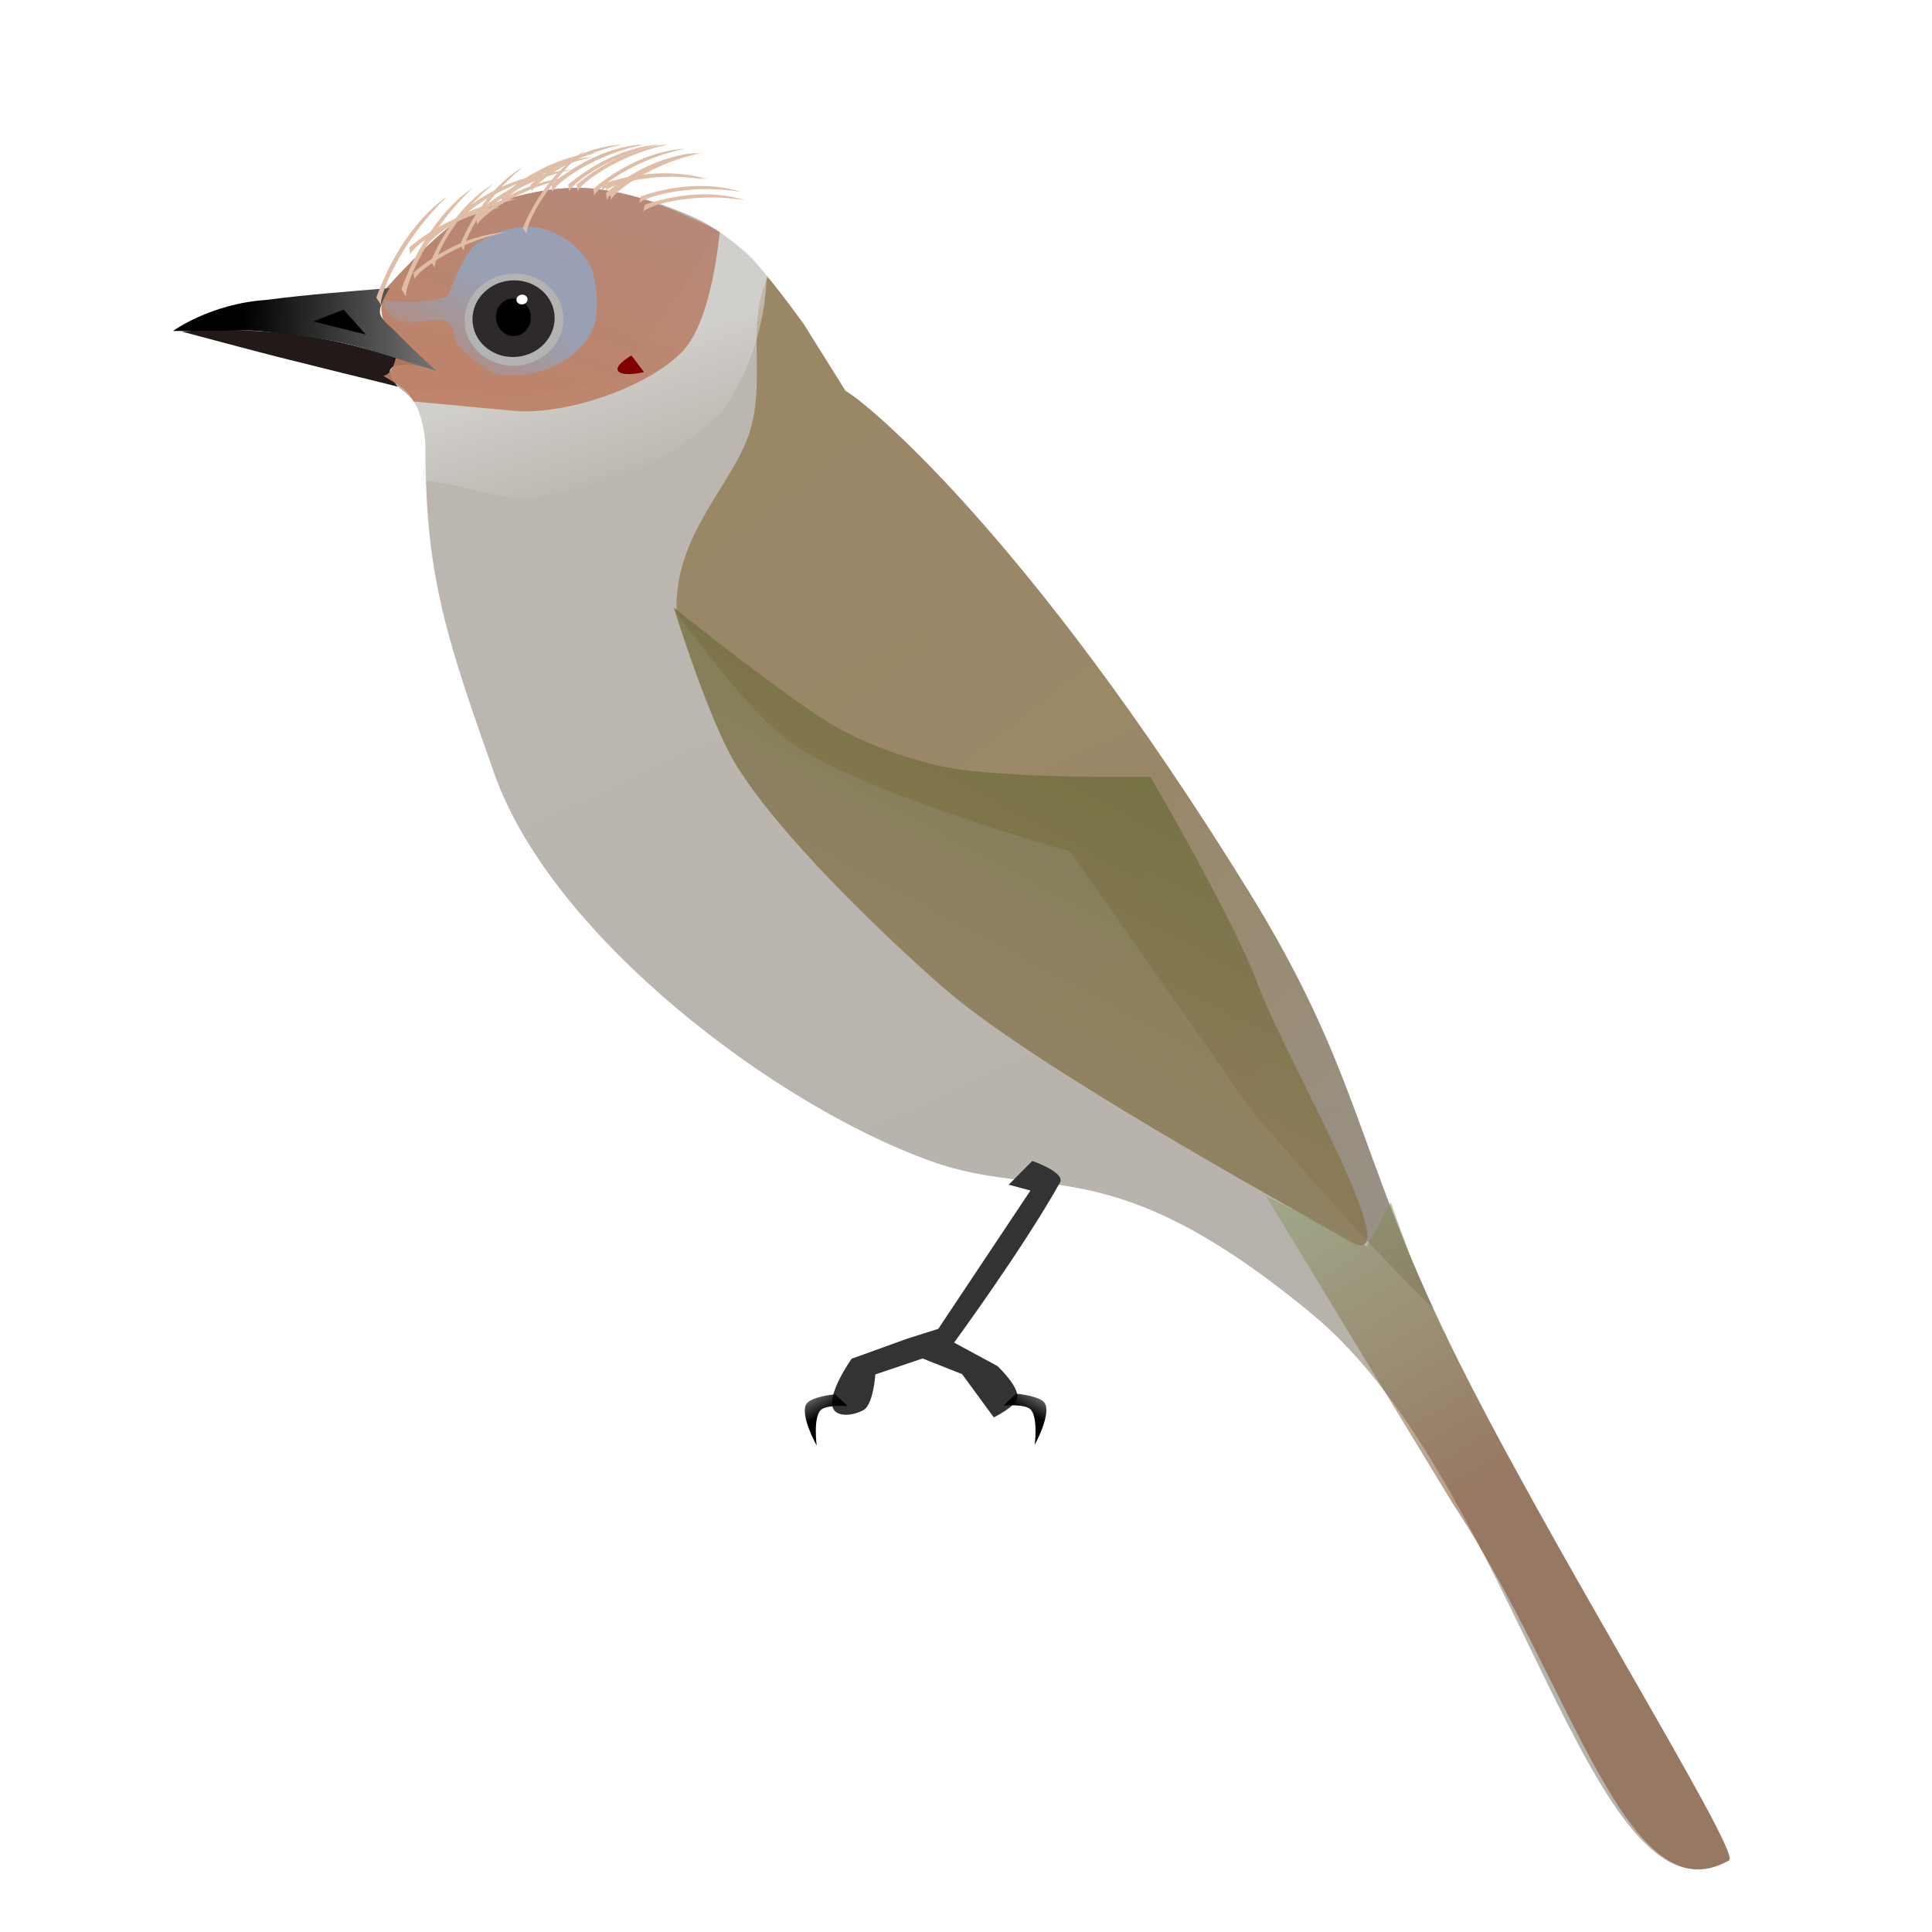 <?xml version="1.0" encoding="UTF-8" standalone="no"?>
<!-- Created with Inkscape (http://www.inkscape.org/) -->
<svg
   xmlns:dc="http://purl.org/dc/elements/1.1/"
   xmlns:cc="http://creativecommons.org/ns#"
   xmlns:rdf="http://www.w3.org/1999/02/22-rdf-syntax-ns#"
   xmlns:svg="http://www.w3.org/2000/svg"
   xmlns="http://www.w3.org/2000/svg"
   xmlns:xlink="http://www.w3.org/1999/xlink"
   xmlns:sodipodi="http://sodipodi.sourceforge.net/DTD/sodipodi-0.dtd"
   xmlns:inkscape="http://www.inkscape.org/namespaces/inkscape"
   version="1.0"
   width="700"
   height="700"
   id="svg2"
   sodipodi:version="0.32"
   inkscape:version="0.45.1+0.46pre1+devel"
   sodipodi:docname="PycnonotusHualon.svg"
   inkscape:output_extension="org.inkscape.output.svg.inkscape">
  <sodipodi:namedview
     inkscape:window-height="744"
     inkscape:window-width="1280"
     inkscape:pageshadow="2"
     inkscape:pageopacity="0.0"
     guidetolerance="10.0"
     gridtolerance="10.0"
     objecttolerance="10.0"
     borderopacity="1.0"
     bordercolor="#666666"
     pagecolor="#ffffff"
     id="base"
     showgrid="false"
     inkscape:zoom="0.66"
     inkscape:cx="127.27273"
     inkscape:cy="350"
     inkscape:window-x="-4"
     inkscape:window-y="-4"
     inkscape:current-layer="svg2" />
  <defs
     id="defs4">
    <linearGradient
       id="linearGradient3302">
      <stop
         offset="0"
         style="stop-color:#7a421e;stop-opacity:1"
         id="stop3304" />
      <stop
         offset="1"
         style="stop-color:#8ba873;stop-opacity:1"
         id="stop3306" />
    </linearGradient>
    <linearGradient
       id="linearGradient3294">
      <stop
         offset="0"
         style="stop-color:#7b7366;stop-opacity:1"
         id="stop3296" />
      <stop
         offset="0.5"
         style="stop-color:#7b5c26;stop-opacity:1"
         id="stop3298" />
      <stop
         offset="1"
         style="stop-color:#7b5a21;stop-opacity:1"
         id="stop3300" />
    </linearGradient>
    <inkscape:perspective
       sodipodi:type="inkscape:persp3d"
       inkscape:vp_x="-50 : 600 : 1"
       inkscape:vp_y="0 : 1000 : 0"
       inkscape:vp_z="700 : 600 : 1"
       inkscape:persp3d-origin="300 : 400 : 1"
       id="perspective146" />
    <inkscape:perspective
       id="perspective124" />
    <inkscape:perspective
       id="perspective93" />
    <inkscape:perspective
       id="perspective92" />
    <linearGradient
       id="linearGradient3436">
      <stop
         id="stop3438"
         style="stop-color:#000000;stop-opacity:1"
         offset="0" />
      <stop
         id="stop3440"
         style="stop-color:#000000;stop-opacity:0"
         offset="1" />
    </linearGradient>
    <linearGradient
       id="linearGradient3424">
      <stop
         id="stop3426"
         style="stop-color:#333333;stop-opacity:1"
         offset="0" />
      <stop
         id="stop3428"
         style="stop-color:#46781c;stop-opacity:1"
         offset="1" />
    </linearGradient>
    <linearGradient
       id="linearGradient2639">
      <stop
         id="stop2641"
         style="stop-color:#86744c;stop-opacity:1"
         offset="0" />
      <stop
         id="stop2643"
         style="stop-color:#59682f;stop-opacity:1"
         offset="1" />
    </linearGradient>
    <linearGradient
       id="linearGradient2633">
      <stop
         id="stop2635"
         style="stop-color:#7b7366;stop-opacity:1"
         offset="0" />
      <stop
         id="stop3528"
         style="stop-color:#557b26;stop-opacity:0.85"
         offset="0.5" />
      <stop
         id="stop2637"
         style="stop-color:#7c7466;stop-opacity:0.313"
         offset="1" />
    </linearGradient>
    <linearGradient
       id="linearGradient2618">
      <stop
         id="stop2620"
         style="stop-color:#7b7366;stop-opacity:1"
         offset="0" />
      <stop
         id="stop2622"
         style="stop-color:#736b5d;stop-opacity:1"
         offset="1" />
    </linearGradient>
    <linearGradient
       id="linearGradient2610">
      <stop
         id="stop2612"
         style="stop-color:#e6e6e6;stop-opacity:1"
         offset="0" />
      <stop
         id="stop2614"
         style="stop-color:#e6e6e6;stop-opacity:0"
         offset="1" />
    </linearGradient>
    <linearGradient
       id="linearGradient2593">
      <stop
         id="stop2595"
         style="stop-color:#bc7f63;stop-opacity:1"
         offset="0" />
      <stop
         id="stop2597"
         style="stop-color:#ae867d;stop-opacity:1"
         offset="1" />
    </linearGradient>
    <linearGradient
       id="linearGradient2435">
      <stop
         id="stop2437"
         style="stop-color:#99a0b3;stop-opacity:1"
         offset="0" />
      <stop
         id="stop2439"
         style="stop-color:#99a0b3;stop-opacity:0"
         offset="1" />
    </linearGradient>
    <linearGradient
       id="linearGradient2403">
      <stop
         id="stop2405"
         style="stop-color:#000000;stop-opacity:1"
         offset="0" />
      <stop
         id="stop2407"
         style="stop-color:#808080;stop-opacity:1"
         offset="1" />
    </linearGradient>
    <inkscape:perspective
       id="perspective10" />
    <inkscape:perspective
       id="perspective2395" />
    <inkscape:perspective
       id="perspective2512" />
    <inkscape:perspective
       id="perspective2525" />
    <linearGradient
       x1="542.957"
       y1="225.047"
       x2="466.69"
       y2="235.401"
       id="linearGradient2578"
       xlink:href="#linearGradient2403"
       gradientUnits="userSpaceOnUse"
       gradientTransform="matrix(-0.965,0.261,0.261,0.965,793.489,-106.465)" />
    <linearGradient
       x1="448.508"
       y1="261.413"
       x2="472.751"
       y2="127.062"
       id="linearGradient2599"
       xlink:href="#linearGradient2593"
       gradientUnits="userSpaceOnUse" />
    <linearGradient
       x1="443.434"
       y1="229.67"
       x2="473.663"
       y2="266.964"
       id="linearGradient2601"
       xlink:href="#linearGradient2435"
       gradientUnits="userSpaceOnUse"
       gradientTransform="matrix(-0.965,0.261,0.261,0.965,793.489,-106.465)" />
    <linearGradient
       x1="453.609"
       y1="293.076"
       x2="453.609"
       y2="140.219"
       id="linearGradient2616"
       xlink:href="#linearGradient2610"
       gradientUnits="userSpaceOnUse" />
    <linearGradient
       x1="480"
       y1="366.648"
       x2="662.08"
       y2="633.791"
       id="linearGradient2624"
       xlink:href="#linearGradient2618"
       gradientUnits="userSpaceOnUse" />
    <linearGradient
       x1="580"
       y1="348.077"
       x2="514.286"
       y2="208.25"
       id="linearGradient2631"
       xlink:href="#linearGradient2633"
       gradientUnits="userSpaceOnUse" />
    <linearGradient
       x1="668.571"
       y1="459.505"
       x2="720"
       y2="310.934"
       id="linearGradient2645"
       xlink:href="#linearGradient2639"
       gradientUnits="userSpaceOnUse" />
    <linearGradient
       x1="880"
       y1="640.934"
       x2="778.562"
       y2="409.505"
       id="linearGradient3430"
       xlink:href="#linearGradient3424"
       gradientUnits="userSpaceOnUse" />
    <linearGradient
       x1="640"
       y1="613.791"
       x2="649.286"
       y2="598.076"
       id="linearGradient3442"
       xlink:href="#linearGradient3436"
       gradientUnits="userSpaceOnUse"
       gradientTransform="matrix(1.048,0,0,1,-32.47,-0.714)" />
    <linearGradient
       x1="640"
       y1="613.791"
       x2="649.286"
       y2="598.076"
       id="linearGradient3446"
       xlink:href="#linearGradient3436"
       gradientUnits="userSpaceOnUse"
       gradientTransform="matrix(-1.048,0,0,1,1227.364,-0.714)" />
    <linearGradient
       x1="480"
       y1="366.648"
       x2="662.08"
       y2="633.791"
       id="linearGradient3470"
       xlink:href="#linearGradient2618"
       gradientUnits="userSpaceOnUse" />
    <linearGradient
       x1="580"
       y1="348.077"
       x2="514.286"
       y2="208.25"
       id="linearGradient3472"
       xlink:href="#linearGradient2633"
       gradientUnits="userSpaceOnUse" />
    <linearGradient
       x1="453.609"
       y1="293.076"
       x2="453.609"
       y2="140.219"
       id="linearGradient3474"
       xlink:href="#linearGradient2610"
       gradientUnits="userSpaceOnUse" />
    <linearGradient
       x1="448.508"
       y1="261.413"
       x2="472.751"
       y2="127.062"
       id="linearGradient3476"
       xlink:href="#linearGradient2593"
       gradientUnits="userSpaceOnUse" />
    <linearGradient
       x1="542.957"
       y1="225.047"
       x2="466.69"
       y2="235.401"
       id="linearGradient3478"
       xlink:href="#linearGradient2403"
       gradientUnits="userSpaceOnUse"
       gradientTransform="matrix(-0.965,0.261,0.261,0.965,793.489,-106.465)" />
    <linearGradient
       x1="443.434"
       y1="229.67"
       x2="473.663"
       y2="266.964"
       id="linearGradient3480"
       xlink:href="#linearGradient2435"
       gradientUnits="userSpaceOnUse"
       gradientTransform="matrix(-0.965,0.261,0.261,0.965,793.489,-106.465)" />
    <linearGradient
       x1="668.571"
       y1="459.505"
       x2="720"
       y2="310.934"
       id="linearGradient3482"
       xlink:href="#linearGradient2639"
       gradientUnits="userSpaceOnUse" />
    <linearGradient
       x1="880"
       y1="640.934"
       x2="778.562"
       y2="409.505"
       id="linearGradient3484"
       xlink:href="#linearGradient3424"
       gradientUnits="userSpaceOnUse" />
    <linearGradient
       x1="640"
       y1="613.791"
       x2="649.286"
       y2="598.076"
       id="linearGradient3486"
       xlink:href="#linearGradient3436"
       gradientUnits="userSpaceOnUse"
       gradientTransform="matrix(1.048,0,0,1,-32.47,-0.714)" />
    <linearGradient
       x1="640"
       y1="613.791"
       x2="649.286"
       y2="598.076"
       id="linearGradient3488"
       xlink:href="#linearGradient3436"
       gradientUnits="userSpaceOnUse"
       gradientTransform="matrix(-1.048,0,0,1,1227.364,-0.714)" />
    <linearGradient
       x1="640"
       y1="613.791"
       x2="649.286"
       y2="598.076"
       id="linearGradient3491"
       xlink:href="#linearGradient3436"
       gradientUnits="userSpaceOnUse"
       gradientTransform="matrix(-1.048,0,0,1,1005.13,140.707)" />
    <linearGradient
       x1="640"
       y1="613.791"
       x2="649.286"
       y2="598.076"
       id="linearGradient3494"
       xlink:href="#linearGradient3436"
       gradientUnits="userSpaceOnUse"
       gradientTransform="matrix(1.048,0,0,1,-254.704,140.707)" />
    <linearGradient
       x1="912.325"
       y1="701.543"
       x2="804.826"
       y2="484.256"
       id="linearGradient3498"
       xlink:href="#linearGradient3424"
       gradientUnits="userSpaceOnUse"
       gradientTransform="translate(-222.234,141.421)" />
    <linearGradient
       x1="668.571"
       y1="459.505"
       x2="720"
       y2="310.934"
       id="linearGradient3502"
       xlink:href="#linearGradient2639"
       gradientUnits="userSpaceOnUse"
       gradientTransform="translate(-222.234,141.421)" />
    <linearGradient
       x1="542.957"
       y1="225.047"
       x2="466.69"
       y2="235.401"
       id="linearGradient3513"
       xlink:href="#linearGradient2403"
       gradientUnits="userSpaceOnUse"
       gradientTransform="matrix(-0.965,0.261,0.261,0.965,571.255,34.956)" />
    <linearGradient
       x1="448.508"
       y1="261.413"
       x2="472.751"
       y2="127.062"
       id="linearGradient3516"
       xlink:href="#linearGradient2593"
       gradientUnits="userSpaceOnUse"
       gradientTransform="translate(-222.234,141.421)" />
    <linearGradient
       x1="453.609"
       y1="293.076"
       x2="453.609"
       y2="140.219"
       id="linearGradient3519"
       xlink:href="#linearGradient2610"
       gradientUnits="userSpaceOnUse"
       gradientTransform="translate(-222.234,141.421)" />
    <linearGradient
       x1="614.345"
       y1="386.462"
       x2="536.509"
       y2="238.555"
       id="linearGradient3522"
       xlink:href="#linearGradient2633"
       gradientUnits="userSpaceOnUse"
       gradientTransform="translate(-222.234,141.421)" />
    <linearGradient
       x1="480"
       y1="366.648"
       x2="662.08"
       y2="633.791"
       id="linearGradient3526"
       xlink:href="#linearGradient2618"
       gradientUnits="userSpaceOnUse"
       gradientTransform="translate(-222.234,141.421)" />
    <linearGradient
       x1="443.434"
       y1="229.67"
       x2="473.663"
       y2="266.964"
       id="linearGradient3620"
       xlink:href="#linearGradient2435"
       gradientUnits="userSpaceOnUse"
       gradientTransform="matrix(-0.965,0.261,0.261,0.965,793.489,-106.465)" />
    <linearGradient
       x1="443.434"
       y1="229.67"
       x2="473.663"
       y2="266.964"
       id="linearGradient3629"
       xlink:href="#linearGradient2435"
       gradientUnits="userSpaceOnUse"
       gradientTransform="matrix(-0.965,0.261,0.261,0.965,571.255,34.956)" />
    <linearGradient
       x1="480"
       y1="366.648"
       x2="662.08"
       y2="633.791"
       id="linearGradient2492"
       xlink:href="#linearGradient2618"
       gradientUnits="userSpaceOnUse"
       gradientTransform="translate(-222.234,141.421)" />
    <linearGradient
       x1="614.345"
       y1="386.462"
       x2="536.509"
       y2="238.555"
       id="linearGradient2494"
       xlink:href="#linearGradient2633"
       gradientUnits="userSpaceOnUse"
       gradientTransform="translate(-222.234,141.421)" />
    <linearGradient
       x1="453.609"
       y1="293.076"
       x2="453.609"
       y2="140.219"
       id="linearGradient2496"
       xlink:href="#linearGradient2610"
       gradientUnits="userSpaceOnUse"
       gradientTransform="translate(-222.234,141.421)" />
    <linearGradient
       x1="448.508"
       y1="261.413"
       x2="472.751"
       y2="127.062"
       id="linearGradient2498"
       xlink:href="#linearGradient2593"
       gradientUnits="userSpaceOnUse"
       gradientTransform="translate(-222.234,141.421)" />
    <linearGradient
       x1="542.957"
       y1="225.047"
       x2="466.69"
       y2="235.401"
       id="linearGradient2500"
       xlink:href="#linearGradient2403"
       gradientUnits="userSpaceOnUse"
       gradientTransform="matrix(-0.965,0.261,0.261,0.965,571.255,34.956)" />
    <linearGradient
       x1="443.434"
       y1="229.67"
       x2="473.663"
       y2="266.964"
       id="linearGradient2502"
       xlink:href="#linearGradient2435"
       gradientUnits="userSpaceOnUse"
       gradientTransform="matrix(-0.965,0.261,0.261,0.965,571.255,34.956)" />
    <linearGradient
       x1="668.571"
       y1="459.505"
       x2="720"
       y2="310.934"
       id="linearGradient2504"
       xlink:href="#linearGradient2639"
       gradientUnits="userSpaceOnUse"
       gradientTransform="translate(-222.234,141.421)" />
    <linearGradient
       x1="912.325"
       y1="701.543"
       x2="804.826"
       y2="484.256"
       id="linearGradient2506"
       xlink:href="#linearGradient3424"
       gradientUnits="userSpaceOnUse"
       gradientTransform="translate(-222.234,141.421)" />
    <linearGradient
       x1="640"
       y1="613.791"
       x2="649.286"
       y2="598.076"
       id="linearGradient2508"
       xlink:href="#linearGradient3436"
       gradientUnits="userSpaceOnUse"
       gradientTransform="matrix(1.048,0,0,1,-254.704,140.707)" />
    <linearGradient
       x1="640"
       y1="613.791"
       x2="649.286"
       y2="598.076"
       id="linearGradient2510"
       xlink:href="#linearGradient3436"
       gradientUnits="userSpaceOnUse"
       gradientTransform="matrix(-1.048,0,0,1,1005.13,140.707)" />
    <linearGradient
       x1="480"
       y1="366.648"
       x2="662.08"
       y2="633.791"
       id="linearGradient2532"
       xlink:href="#linearGradient2618"
       gradientUnits="userSpaceOnUse"
       gradientTransform="translate(-222.234,141.421)" />
    <linearGradient
       x1="614.345"
       y1="386.462"
       x2="536.509"
       y2="238.555"
       id="linearGradient2534"
       xlink:href="#linearGradient2633"
       gradientUnits="userSpaceOnUse"
       gradientTransform="translate(-222.234,141.421)" />
    <linearGradient
       x1="453.609"
       y1="293.076"
       x2="453.609"
       y2="140.219"
       id="linearGradient2536"
       xlink:href="#linearGradient2610"
       gradientUnits="userSpaceOnUse"
       gradientTransform="translate(-222.234,141.421)" />
    <linearGradient
       x1="448.508"
       y1="261.413"
       x2="472.751"
       y2="127.062"
       id="linearGradient2538"
       xlink:href="#linearGradient2593"
       gradientUnits="userSpaceOnUse"
       gradientTransform="translate(-222.234,141.421)" />
    <linearGradient
       x1="542.957"
       y1="225.047"
       x2="466.69"
       y2="235.401"
       id="linearGradient2540"
       xlink:href="#linearGradient2403"
       gradientUnits="userSpaceOnUse"
       gradientTransform="matrix(-0.965,0.261,0.261,0.965,571.255,34.956)" />
    <linearGradient
       x1="443.434"
       y1="229.67"
       x2="473.663"
       y2="266.964"
       id="linearGradient2542"
       xlink:href="#linearGradient2435"
       gradientUnits="userSpaceOnUse"
       gradientTransform="matrix(-0.965,0.261,0.261,0.965,571.255,34.956)" />
    <linearGradient
       x1="668.571"
       y1="459.505"
       x2="720"
       y2="310.934"
       id="linearGradient2544"
       xlink:href="#linearGradient2639"
       gradientUnits="userSpaceOnUse"
       gradientTransform="translate(-222.234,141.421)" />
    <linearGradient
       x1="912.325"
       y1="701.543"
       x2="804.826"
       y2="484.256"
       id="linearGradient2546"
       xlink:href="#linearGradient3424"
       gradientUnits="userSpaceOnUse"
       gradientTransform="translate(-222.234,141.421)" />
    <linearGradient
       x1="640"
       y1="613.791"
       x2="649.286"
       y2="598.076"
       id="linearGradient2548"
       xlink:href="#linearGradient3436"
       gradientUnits="userSpaceOnUse"
       gradientTransform="matrix(1.048,0,0,1,-254.704,140.707)" />
    <linearGradient
       x1="640"
       y1="613.791"
       x2="649.286"
       y2="598.076"
       id="linearGradient2550"
       xlink:href="#linearGradient3436"
       gradientUnits="userSpaceOnUse"
       gradientTransform="matrix(-1.048,0,0,1,1005.13,140.707)" />
    <linearGradient
       x1="640"
       y1="613.791"
       x2="649.286"
       y2="598.076"
       id="linearGradient2553"
       xlink:href="#linearGradient3436"
       gradientUnits="userSpaceOnUse"
       gradientTransform="matrix(-1.048,0,0,1,951.864,-94.122)" />
    <linearGradient
       x1="640"
       y1="613.791"
       x2="649.286"
       y2="598.076"
       id="linearGradient2556"
       xlink:href="#linearGradient3436"
       gradientUnits="userSpaceOnUse"
       gradientTransform="matrix(1.048,0,0,1,-307.97,-94.122)" />
    <linearGradient
       x1="912.325"
       y1="701.543"
       x2="804.826"
       y2="484.256"
       id="linearGradient2560"
       xlink:href="#linearGradient3424"
       gradientUnits="userSpaceOnUse"
       gradientTransform="translate(-275.5,-93.408)" />
    <linearGradient
       x1="668.571"
       y1="459.505"
       x2="720"
       y2="310.934"
       id="linearGradient2564"
       xlink:href="#linearGradient2639"
       gradientUnits="userSpaceOnUse"
       gradientTransform="translate(-275.5,-93.408)" />
    <linearGradient
       x1="443.434"
       y1="229.67"
       x2="473.663"
       y2="266.964"
       id="linearGradient2573"
       xlink:href="#linearGradient2435"
       gradientUnits="userSpaceOnUse"
       gradientTransform="matrix(-0.965,0.261,0.261,0.965,517.989,-199.873)" />
    <linearGradient
       x1="542.957"
       y1="225.047"
       x2="466.69"
       y2="235.401"
       id="linearGradient2576"
       xlink:href="#linearGradient2403"
       gradientUnits="userSpaceOnUse"
       gradientTransform="matrix(-0.965,0.261,0.261,0.965,517.989,-199.873)" />
    <linearGradient
       x1="448.508"
       y1="261.413"
       x2="472.751"
       y2="127.062"
       id="linearGradient2579"
       xlink:href="#linearGradient2593"
       gradientUnits="userSpaceOnUse"
       gradientTransform="translate(-275.5,-93.408)" />
    <linearGradient
       x1="453.678"
       y1="248.043"
       x2="475.036"
       y2="289.14"
       id="linearGradient2582"
       xlink:href="#linearGradient2610"
       gradientUnits="userSpaceOnUse"
       gradientTransform="translate(-275.5,-93.408)" />
    <linearGradient
       x1="614.345"
       y1="386.462"
       x2="536.509"
       y2="238.555"
       id="linearGradient2585"
       xlink:href="#linearGradient2633"
       gradientUnits="userSpaceOnUse"
       gradientTransform="translate(-275.5,-93.408)" />
    <linearGradient
       x1="480"
       y1="366.648"
       x2="662.08"
       y2="633.791"
       id="linearGradient2589"
       xlink:href="#linearGradient2618"
       gradientUnits="userSpaceOnUse"
       gradientTransform="translate(-275.5,-93.408)" />
    <linearGradient
       x1="640"
       y1="613.791"
       x2="649.286"
       y2="598.076"
       id="linearGradient2596"
       xlink:href="#linearGradient3436"
       gradientUnits="userSpaceOnUse"
       gradientTransform="matrix(1.048,0,0,1,-307.97,-94.122)" />
    <linearGradient
       x1="640"
       y1="613.791"
       x2="649.286"
       y2="598.076"
       id="linearGradient2598"
       xlink:href="#linearGradient3436"
       gradientUnits="userSpaceOnUse"
       gradientTransform="matrix(-1.048,0,0,1,951.864,-94.122)" />
    <linearGradient
       x1="480"
       y1="366.648"
       x2="662.08"
       y2="633.791"
       id="linearGradient2524"
       xlink:href="#linearGradient2618"
       gradientUnits="userSpaceOnUse"
       gradientTransform="translate(-275.5,-93.408)" />
    <linearGradient
       x1="614.345"
       y1="386.462"
       x2="536.509"
       y2="238.555"
       id="linearGradient2526"
       xlink:href="#linearGradient2633"
       gradientUnits="userSpaceOnUse"
       gradientTransform="translate(-275.5,-93.408)" />
    <linearGradient
       x1="453.678"
       y1="248.043"
       x2="475.036"
       y2="289.14"
       id="linearGradient2528"
       xlink:href="#linearGradient2610"
       gradientUnits="userSpaceOnUse"
       gradientTransform="translate(-275.5,-93.408)" />
    <linearGradient
       x1="448.508"
       y1="261.413"
       x2="472.751"
       y2="127.062"
       id="linearGradient2530"
       xlink:href="#linearGradient2593"
       gradientUnits="userSpaceOnUse"
       gradientTransform="translate(-275.5,-93.408)" />
    <linearGradient
       x1="542.957"
       y1="225.047"
       x2="466.69"
       y2="235.401"
       id="linearGradient2533"
       xlink:href="#linearGradient2403"
       gradientUnits="userSpaceOnUse"
       gradientTransform="matrix(-0.965,0.261,0.261,0.965,517.989,-199.873)" />
    <linearGradient
       x1="443.434"
       y1="229.67"
       x2="473.663"
       y2="266.964"
       id="linearGradient2535"
       xlink:href="#linearGradient2435"
       gradientUnits="userSpaceOnUse"
       gradientTransform="matrix(-0.965,0.261,0.261,0.965,517.989,-199.873)" />
    <linearGradient
       x1="668.571"
       y1="459.505"
       x2="720"
       y2="310.934"
       id="linearGradient2537"
       xlink:href="#linearGradient2639"
       gradientUnits="userSpaceOnUse"
       gradientTransform="translate(-275.5,-93.408)" />
    <linearGradient
       x1="912.325"
       y1="701.543"
       x2="804.826"
       y2="484.256"
       id="linearGradient2539"
       xlink:href="#linearGradient3424"
       gradientUnits="userSpaceOnUse"
       gradientTransform="translate(-275.5,-93.408)" />
    <linearGradient
       x1="640"
       y1="613.791"
       x2="649.286"
       y2="598.076"
       id="linearGradient2541"
       xlink:href="#linearGradient3436"
       gradientUnits="userSpaceOnUse"
       gradientTransform="matrix(1.048,0,0,1,-307.97,-94.122)" />
    <linearGradient
       x1="640"
       y1="613.791"
       x2="649.286"
       y2="598.076"
       id="linearGradient2543"
       xlink:href="#linearGradient3436"
       gradientUnits="userSpaceOnUse"
       gradientTransform="matrix(-1.048,0,0,1,951.864,-94.122)" />
    <linearGradient
       x1="842.911"
       y1="597.552"
       x2="748.218"
       y2="485.21"
       id="linearGradient2551"
       xlink:href="#linearGradient3302"
       gradientUnits="userSpaceOnUse"
       gradientTransform="matrix(0.988,0.156,-0.156,0.988,-196.551,-185.549)" />
    <linearGradient
       x1="668.571"
       y1="459.505"
       x2="720"
       y2="310.934"
       id="linearGradient2555"
       xlink:href="#linearGradient2639"
       gradientUnits="userSpaceOnUse"
       gradientTransform="matrix(0.988,0.156,-0.156,0.988,-196.551,-185.549)" />
    <linearGradient
       x1="443.434"
       y1="229.67"
       x2="473.663"
       y2="266.964"
       id="linearGradient2565"
       xlink:href="#linearGradient2435"
       gradientUnits="userSpaceOnUse"
       gradientTransform="matrix(-0.994,0.107,0.107,0.994,603.827,-166.729)" />
    <linearGradient
       x1="542.957"
       y1="225.047"
       x2="466.69"
       y2="235.401"
       id="linearGradient2568"
       xlink:href="#linearGradient2403"
       gradientUnits="userSpaceOnUse"
       gradientTransform="matrix(-0.994,0.107,0.107,0.994,603.827,-166.729)" />
    <linearGradient
       x1="448.508"
       y1="261.413"
       x2="472.751"
       y2="127.062"
       id="linearGradient2571"
       xlink:href="#linearGradient2593"
       gradientUnits="userSpaceOnUse"
       gradientTransform="matrix(0.988,0.156,-0.156,0.988,-196.551,-185.549)" />
    <linearGradient
       x1="453.678"
       y1="248.043"
       x2="475.036"
       y2="289.14"
       id="linearGradient2574"
       xlink:href="#linearGradient2610"
       gradientUnits="userSpaceOnUse"
       gradientTransform="matrix(0.988,0.156,-0.156,0.988,-196.551,-185.549)" />
    <linearGradient
       x1="815.947"
       y1="497.233"
       x2="536.509"
       y2="238.555"
       id="linearGradient2577"
       xlink:href="#linearGradient3294"
       gradientUnits="userSpaceOnUse"
       gradientTransform="matrix(0.988,0.156,-0.156,0.988,-196.551,-185.549)" />
    <linearGradient
       x1="480"
       y1="366.648"
       x2="662.08"
       y2="633.791"
       id="linearGradient2581"
       xlink:href="#linearGradient2618"
       gradientUnits="userSpaceOnUse"
       gradientTransform="matrix(0.988,0.156,-0.156,0.988,-196.551,-185.549)" />
    <linearGradient
       x1="640"
       y1="613.791"
       x2="649.286"
       y2="598.076"
       id="linearGradient2583"
       xlink:href="#linearGradient3436"
       gradientUnits="userSpaceOnUse"
       gradientTransform="matrix(1.048,0,0,1,-307.97,-94.122)" />
    <linearGradient
       x1="640"
       y1="613.791"
       x2="649.286"
       y2="598.076"
       id="linearGradient2586"
       xlink:href="#linearGradient3436"
       gradientUnits="userSpaceOnUse"
       gradientTransform="matrix(-1.048,0,0,1,951.864,-94.122)" />
  </defs>
  <path
     d="M 138.873,105.621 C 138.873,105.621 158.128,83.786 168.919,78.002 C 179.968,72.08 196.967,67.959 209.502,68.044 C 222.785,68.134 240.311,73.58 252.357,79.177 C 258.588,82.072 266.048,87.698 271.053,92.404 C 278.127,99.056 291.336,117.627 291.336,117.627 L 306.38,141.676 C 311.769,144.182 371.214,191.466 452.404,322.938 C 492.998,388.674 491.047,416.731 525.674,487.576 C 560.3,558.421 631.177,671.37 626.482,674.039 C 576.42,702.502 549.859,537.785 475.434,476.156 C 402.1,415.43 378.498,435.523 337.226,420.702 C 280.814,400.444 199.895,339.343 179.063,280.201 C 162.691,233.721 154.021,209.495 154.185,162.9 C 154.198,157.713 152.928,150.537 150.338,146.042 C 148.836,143.437 142.998,139.213 142.998,139.213 C 142.998,139.213 139.26,135.62 140.201,133.666 C 142.7,128.476 158.599,135.1 158.599,135.1 C 158.599,135.1 139.483,122.016 138.306,113.515 C 137.907,110.632 138.873,105.621 138.873,105.621 z"
     id="path2443"
     style="opacity:0.519;fill:url(#linearGradient2581);fill-opacity:1;fill-rule:evenodd;stroke:none;stroke-width:1px;stroke-linecap:butt;stroke-linejoin:miter;stroke-opacity:1" />
  <path
     d="M 155.066,133.341 C 155.066,133.341 133.759,125.804 116.839,122.726 C 89.652,117.779 65.757,120.098 65.757,120.098 C 65.757,120.098 91.735,127.054 101.311,129.478 C 112.881,132.407 139.931,139.035 139.931,139.035 L 144.111,140.109 C 144.111,140.109 140.294,135.537 141.399,133.797 C 143.599,130.334 155.066,133.341 155.066,133.341 z"
     id="path2411"
     style="fill:#231918;fill-opacity:1;fill-rule:evenodd;stroke:none;stroke-width:1px;stroke-linecap:butt;stroke-linejoin:miter;stroke-opacity:1" />
  <path
     d="M 278.197,100.389 C 270.068,117.705 277.885,138.239 271.341,157.366 C 264.797,176.492 243.893,194.211 245.157,222.255 C 245.157,222.255 271.381,258.571 286.874,269.351 C 313.509,287.886 387.72,308.463 387.72,308.463 L 453.794,402.789 C 453.794,402.789 482.649,436.074 495.519,449.882 C 502.482,457.352 519.349,474.19 519.349,474.19 C 491.148,412.895 490.347,384.368 452.409,322.936 C 371.22,191.464 311.763,144.179 306.374,141.674 L 291.323,117.62 C 291.323,117.62 284.614,108.218 278.197,100.389 z"
     id="path2629"
     style="opacity:0.519;fill:url(#linearGradient2577);fill-opacity:1;fill-rule:evenodd;stroke:none;stroke-width:1px;stroke-linecap:butt;stroke-linejoin:miter;stroke-opacity:1" />
  <path
     d="M 259.803,83.464 L 248.978,102.095 L 223.796,137.881 L 188.859,143.934 L 152.2,142.47 L 149.559,144.963 C 149.874,145.339 150.146,145.7 150.339,146.035 C 152.929,150.53 154.201,157.719 154.188,162.906 C 154.179,166.332 153.451,170.312 152.432,174.208 C 160.426,173.964 174.79,178.966 185.276,180.245 C 195.807,181.528 217.185,175.469 227.832,171.799 C 239.184,167.886 250.881,158.586 260.06,150.845 C 271.109,137.156 277.353,117.667 277.777,99.848 C 275.342,96.899 273.713,94.315 271.795,92.511 C 268.695,89.597 263.911,86.216 259.803,83.464 z"
     id="path2608"
     style="opacity:0.519;fill:url(#linearGradient2574);fill-opacity:1;fill-rule:evenodd;stroke:none;stroke-width:1px;stroke-linecap:butt;stroke-linejoin:miter;stroke-opacity:1" />
  <path
     d="M 220.104,69.021 C 216.405,68.41 212.822,68.063 209.502,68.04 C 196.966,67.955 179.835,72.156 168.915,78.009 C 157.994,83.861 138.887,105.625 138.887,105.625 C 138.887,105.625 137.906,110.623 138.305,113.506 C 139.482,122.007 144.201,122.593 144.201,122.593 C 144.201,122.593 144.224,135.279 138.853,136.182 C 146.496,140.625 147.864,141.906 149.866,145.456 C 149.866,145.456 179.329,148.258 186.213,148.863 C 204.605,150.477 233.757,140.785 246.848,127.765 C 255.781,118.879 259.36,97.436 260.775,84.124 C 257.938,82.163 252.78,80.072 250.105,78.829 C 241.07,74.631 231.201,70.853 220.104,69.021 z"
     id="path2582"
     style="opacity:0.907;fill:url(#linearGradient2571);fill-opacity:1;fill-rule:evenodd;stroke:none;stroke-width:1px;stroke-linecap:butt;stroke-linejoin:miter;stroke-opacity:1" />
  <path
     d="M 62.69,119.921 C 62.69,119.921 76.195,110.023 96.529,108.657 C 111.395,106.715 126.344,105.628 141.276,104.347 C 141.276,104.347 137.218,110.492 137.676,113.37 C 138.105,116.068 141.646,118.364 143.509,120.362 C 147.688,124.847 158.241,134.523 158.241,134.523 C 158.241,134.523 135.942,127.141 127.764,125.105 C 119.585,123.07 114.597,122.413 108.086,121.636 C 101.575,120.859 93.896,119.559 88.069,119.728 C 83.071,119.873 62.69,119.921 62.69,119.921 z"
     id="path2401"
     style="fill:url(#linearGradient2568);fill-opacity:1;fill-rule:evenodd;stroke:none;stroke-width:1px;stroke-linecap:butt;stroke-linejoin:miter;stroke-opacity:1" />
  <path
     d="M 162.406,107.151 C 162.406,107.151 167.294,92.76 172.117,88.834 C 177.488,84.461 187.458,81.203 194.283,82.383 C 202.318,83.772 209.293,88.559 213.481,95.556 C 216.439,100.498 217.274,113.491 214.964,118.764 C 209.498,131.242 195.188,136.632 182.276,135.999 C 176.563,135.719 169.313,128.723 166.415,125.515 C 163.518,122.307 165.165,118.816 162.985,117.249 C 159.486,114.733 153.018,116.796 148.708,116.754 C 139.424,116.664 139.252,109.136 139.252,109.136 C 139.252,109.136 149.458,109.561 151.466,109.345 C 153.475,109.129 161.51,108.264 162.406,107.151 z"
     id="path2433"
     style="fill:url(#linearGradient2565);fill-opacity:1;fill-rule:evenodd;stroke:none;stroke-width:1px;stroke-linecap:butt;stroke-linejoin:miter;stroke-opacity:1" />
  <g
     transform="matrix(-0.994,0.107,0.107,0.994,816.145,-110.344)"
     id="g2426">
    <path
       d="M 461.135,241.715 C 461.135,250.362 453.22,257.372 443.457,257.372 C 433.694,257.372 425.779,250.362 425.779,241.715 C 425.779,233.067 433.694,226.057 443.457,226.057 C 453.22,226.057 461.135,233.067 461.135,241.715 z"
       transform="matrix(1.014,0,0,1.065,200.999,-99.942)"
       id="path2413"
       style="opacity:1;fill:#b3b3b3;fill-opacity:1;stroke:none;stroke-width:0.1;stroke-opacity:1" />
    <g
       transform="translate(5.556,-79.802)"
       id="g2421">
      <path
         d="M 460.63,237.927 C 460.63,245.598 453.959,251.816 445.73,251.816 C 437.501,251.816 430.83,245.598 430.83,237.927 C 430.83,230.256 437.501,224.037 445.73,224.037 C 453.959,224.037 460.63,230.256 460.63,237.927 L 460.63,237.927 z"
         transform="translate(199.505,-1.01)"
         id="path2415"
         style="opacity:0.883;fill:#1d1918;fill-opacity:1;stroke:none;stroke-width:0.1;stroke-opacity:1" />
      <path
         d="M 641.447,271.262 C 641.447,275.027 638.62,278.08 635.133,278.08 C 631.647,278.08 628.82,275.027 628.82,271.262 C 628.82,267.496 631.647,264.443 635.133,264.443 C 638.62,264.443 641.447,267.496 641.447,271.262 z"
         transform="translate(10.102,-34.85)"
         id="path2417"
         style="opacity:1;fill:#000000;fill-opacity:1;stroke:none;stroke-width:0.1;stroke-opacity:1" />
      <path
         d="M 654.579,280.858 C 654.579,281.835 653.675,282.627 652.559,282.627 C 651.442,282.627 650.538,281.835 650.538,280.858 C 650.538,279.882 651.442,279.09 652.559,279.09 C 653.675,279.09 654.579,279.882 654.579,280.858 L 654.579,280.858 z"
         transform="translate(-11.112,-50.508)"
         id="path2419"
         style="opacity:1;fill:#ffffff;fill-opacity:1;stroke:none;stroke-width:0.1;stroke-opacity:1" />
    </g>
  </g>
  <path
     d="M 244.114,220.117 C 244.114,220.117 256.67,260.904 266.827,277.361 C 282.398,302.592 319.118,337.944 341.401,357.504 C 374.237,386.328 464.867,435.722 488.343,449.445 C 513.002,463.86 465.985,384.245 455.989,357.221 C 447.116,333.231 416.834,281.483 416.834,281.483 C 416.834,281.483 363.837,282.305 341.738,277.785 C 329.627,275.308 313.849,269.581 303.091,263.49 C 286.082,253.861 244.114,220.117 244.114,220.117 z"
     id="path2531"
     style="opacity:0.786;fill:url(#linearGradient2555);fill-opacity:1;fill-rule:evenodd;stroke:none;stroke-width:1px;stroke-linecap:butt;stroke-linejoin:miter;stroke-opacity:1" />
  <path
     d="M 124.353,112.759 L 115.106,116.359 L 131.109,120.336 L 124.353,112.759 z"
     id="path2603"
     style="fill:#000000;fill-rule:evenodd;stroke:#000000;stroke-width:1px;stroke-linecap:butt;stroke-linejoin:miter;stroke-opacity:1" />
  <path
     d="M 503.925,435.66 L 495.233,451.663 L 458.596,433.272 L 526.557,545.084 C 569.994,610.823 589.612,694.993 626.471,674.037 C 631.166,671.368 560.308,558.407 525.681,487.562 C 519.753,475.432 514.896,464.593 510.715,454.568 L 503.925,435.66 z"
     id="path3420"
     style="opacity:0.519;fill:url(#linearGradient2551);fill-opacity:1;fill-rule:evenodd;stroke:none;stroke-width:1px;stroke-linecap:butt;stroke-linejoin:miter;stroke-opacity:1" />
  <g
     transform="matrix(1,-3.5708784e-3,3.5708784e-3,1,11.571,-4.175)"
     id="g2591">
    <path
       d="M 370.928,433.954 C 357.452,457.844 332.357,491.812 332.357,491.812 L 348.071,500.383 C 348.071,500.383 355.853,507.819 355.214,511.812 C 354.685,515.117 346.643,518.954 346.643,518.954 L 335.214,503.24 L 320.928,497.526 L 303.786,503.24 C 303.786,503.24 303.038,514.094 299.5,516.097 C 296.061,518.044 290.65,518.716 288.786,516.097 C 285.366,511.295 295.214,497.526 295.214,497.526 L 315.214,490.383 L 326.643,486.812 L 360.214,436.812 L 352.357,434.669 L 360.928,426.097 C 360.928,426.097 373.002,430.278 370.928,433.954 z"
       id="path3432"
       style="fill:#333333;fill-rule:evenodd;stroke:none;stroke-width:1px;stroke-linecap:butt;stroke-linejoin:miter;stroke-opacity:1" />
    <path
       d="M 354.707,510.383 C 354.707,510.383 363.598,511.154 365.19,513.954 C 367.502,518.021 361.446,528.954 361.446,528.954 C 361.446,528.954 362.764,518.899 359.948,516.097 C 357.903,514.063 350.214,514.669 350.214,514.669 L 354.707,510.383 z"
       id="path3434"
       style="fill:url(#linearGradient2583);fill-opacity:1;fill-rule:evenodd;stroke:none;stroke-width:1px;stroke-linecap:butt;stroke-linejoin:miter;stroke-opacity:1" />
    <path
       d="M 289.187,510.383 C 289.187,510.383 280.296,511.154 278.704,513.954 C 276.391,518.021 282.448,528.954 282.448,528.954 C 282.448,528.954 281.129,518.899 283.945,516.097 C 285.99,514.063 293.679,514.669 293.679,514.669 L 289.187,510.383 z"
       id="path3444"
       style="fill:url(#linearGradient2586);fill-opacity:1;fill-rule:evenodd;stroke:none;stroke-width:1px;stroke-linecap:butt;stroke-linejoin:miter;stroke-opacity:1" />
  </g>
  <path
     d="M 228.788,128.788 L 233.333,134.848 C 233.333,134.848 224.841,136.801 223.799,134.129 C 223.002,132.086 228.788,128.788 228.788,128.788 z"
     id="path2588"
     style="fill:#800000;fill-rule:evenodd;stroke:none;stroke-width:1px;stroke-linecap:butt;stroke-linejoin:miter;stroke-opacity:1" />
  <path
     style="fill:#dfbda6;fill-opacity:1;fill-rule:evenodd;stroke:none;stroke-width:1px;stroke-linecap:butt;stroke-linejoin:miter;stroke-opacity:1"
     d="M 136.364,107.832 C 136.364,107.832 140.668,94.543 149.897,82.864 C 156.636,74.337 162.121,71.212 162.121,71.212 C 162.121,71.212 153.622,78.514 145.968,91.187 C 138.954,102.801 137.558,109.904 138.11,110.606 L 136.364,107.832 z"
     id="path3491"
     sodipodi:nodetypes="cscscc" />
  <path
     style="fill:#dfbda6;fill-opacity:1;fill-rule:evenodd;stroke:none;stroke-width:1px;stroke-linecap:butt;stroke-linejoin:miter;stroke-opacity:1"
     d="M 145.455,104.802 C 145.455,104.802 149.759,91.513 158.988,79.834 C 165.727,71.306 171.212,68.182 171.212,68.182 C 171.212,68.182 162.713,75.484 155.059,88.156 C 148.045,99.771 146.649,106.874 147.201,107.576 L 145.455,104.802 z"
     id="path3493"
     sodipodi:nodetypes="cscscc" />
  <path
     style="fill:#dfbda6;fill-opacity:1;fill-rule:evenodd;stroke:none;stroke-width:1px;stroke-linecap:butt;stroke-linejoin:miter;stroke-opacity:1"
     d="M 156.061,94.836 C 156.061,94.836 159.859,84.614 168.002,75.63 C 173.948,69.07 178.788,66.667 178.788,66.667 C 178.788,66.667 171.288,72.283 164.535,82.032 C 158.346,90.966 157.114,96.43 157.601,96.97 L 156.061,94.836 z"
     id="path3495"
     sodipodi:nodetypes="cscscc" />
  <path
     style="fill:#dfbda6;fill-opacity:1;fill-rule:evenodd;stroke:none;stroke-width:1px;stroke-linecap:butt;stroke-linejoin:miter;stroke-opacity:1"
     d="M 166.667,88.775 C 166.667,88.775 170.465,78.553 178.608,69.569 C 184.554,63.009 189.394,60.606 189.394,60.606 C 189.394,60.606 181.894,66.223 175.141,75.971 C 168.952,84.905 167.72,90.369 168.208,90.909 L 166.667,88.775 z"
     id="path3497"
     sodipodi:nodetypes="cscscc" />
  <path
     style="fill:#dfbda6;fill-opacity:1;fill-rule:evenodd;stroke:none;stroke-width:1px;stroke-linecap:butt;stroke-linejoin:miter;stroke-opacity:1"
     d="M 189.394,82.714 C 189.394,82.714 193.192,72.492 201.335,63.508 C 207.281,56.949 212.121,54.545 212.121,54.545 C 212.121,54.545 204.622,60.162 197.869,69.91 C 191.679,78.845 190.448,84.309 190.935,84.848 L 189.394,82.714 z"
     id="path3499"
     sodipodi:nodetypes="cscscc" />
  <path
     style="fill:#dfbda6;fill-opacity:1;fill-rule:evenodd;stroke:none;stroke-width:1px;stroke-linecap:butt;stroke-linejoin:miter;stroke-opacity:1"
     d="M 172.547,79.03 C 172.547,79.03 180.635,71.715 192.006,67.504 C 200.308,64.43 205.711,64.532 205.711,64.532 C 205.711,64.532 196.465,66.053 185.975,71.583 C 176.361,76.652 172.746,80.93 172.929,81.634 L 172.547,79.03 z"
     id="path3501"
     sodipodi:nodetypes="cscscc" />
  <path
     style="fill:#dfbda6;fill-opacity:1;fill-rule:evenodd;stroke:none;stroke-width:1px;stroke-linecap:butt;stroke-linejoin:miter;stroke-opacity:1"
     d="M 183.153,69.939 C 183.153,69.939 191.241,62.624 202.612,58.413 C 210.914,55.339 216.317,55.441 216.317,55.441 C 216.317,55.441 207.071,56.962 196.581,62.492 C 186.967,67.561 183.352,71.839 183.535,72.543 L 183.153,69.939 z"
     id="path3503"
     sodipodi:nodetypes="cscscc" />
  <path
     style="fill:#dfbda6;fill-opacity:1;fill-rule:evenodd;stroke:none;stroke-width:1px;stroke-linecap:butt;stroke-linejoin:miter;stroke-opacity:1"
     d="M 192.244,66.909 C 192.244,66.909 200.332,59.594 211.702,55.383 C 220.005,52.308 225.408,52.41 225.408,52.41 C 225.408,52.41 216.162,53.931 205.672,59.462 C 196.058,64.531 192.443,68.809 192.626,69.513 L 192.244,66.909 z"
     id="path3505"
     sodipodi:nodetypes="cscscc" />
  <path
     style="fill:#dfbda6;fill-opacity:1;fill-rule:evenodd;stroke:none;stroke-width:1px;stroke-linecap:butt;stroke-linejoin:miter;stroke-opacity:1"
     d="M 199.82,66.909 C 199.82,66.909 207.907,59.594 219.278,55.383 C 227.58,52.308 232.983,52.41 232.983,52.41 C 232.983,52.41 223.738,53.931 213.248,59.462 C 203.633,64.531 200.019,68.809 200.202,69.513 L 199.82,66.909 z"
     id="path3507"
     sodipodi:nodetypes="cscscc" />
  <path
     style="fill:#dfbda6;fill-opacity:1;fill-rule:evenodd;stroke:none;stroke-width:1px;stroke-linecap:butt;stroke-linejoin:miter;stroke-opacity:1"
     d="M 205.88,66.909 C 205.88,66.909 213.968,59.594 225.339,55.383 C 233.641,52.308 239.044,52.41 239.044,52.41 C 239.044,52.41 229.799,53.931 219.308,59.462 C 209.694,64.531 206.079,68.809 206.262,69.513 L 205.88,66.909 z"
     id="path3509"
     sodipodi:nodetypes="cscscc" />
  <path
     style="fill:#dfbda6;fill-opacity:1;fill-rule:evenodd;stroke:none;stroke-width:1px;stroke-linecap:butt;stroke-linejoin:miter;stroke-opacity:1"
     d="M 219.517,69.939 C 219.517,69.939 227.604,62.624 238.975,58.413 C 247.277,55.339 252.68,55.441 252.68,55.441 C 252.68,55.441 243.435,56.962 232.945,62.492 C 223.33,67.561 219.716,71.839 219.899,72.543 L 219.517,69.939 z"
     id="path3511"
     sodipodi:nodetypes="cscscc" />
  <path
     style="fill:#dfbda6;fill-opacity:1;fill-rule:evenodd;stroke:none;stroke-width:1px;stroke-linecap:butt;stroke-linejoin:miter;stroke-opacity:1"
     d="M 174.062,76 C 174.062,76 182.15,68.685 193.521,64.474 C 201.823,61.399 207.226,61.501 207.226,61.501 C 207.226,61.501 197.98,63.022 187.49,68.553 C 177.876,73.621 174.261,77.9 174.444,78.604 L 174.062,76 z"
     id="path3513"
     sodipodi:nodetypes="cscscc" />
  <path
     style="fill:#dfbda6;fill-opacity:1;fill-rule:evenodd;stroke:none;stroke-width:1px;stroke-linecap:butt;stroke-linejoin:miter;stroke-opacity:1"
     d="M 199.82,66.909 C 199.82,66.909 207.907,59.594 219.278,55.383 C 227.58,52.308 232.983,52.41 232.983,52.41 C 232.983,52.41 223.738,53.931 213.248,59.462 C 203.633,64.531 200.019,68.809 200.202,69.513 L 199.82,66.909 z"
     id="path3515"
     sodipodi:nodetypes="cscscc" />
  <path
     style="fill:#dfbda6;fill-opacity:1;fill-rule:evenodd;stroke:none;stroke-width:1px;stroke-linecap:butt;stroke-linejoin:miter;stroke-opacity:1"
     d="M 214.971,68.424 C 214.971,68.424 223.059,61.109 234.43,56.898 C 242.732,53.824 248.135,53.926 248.135,53.926 C 248.135,53.926 238.889,55.446 228.399,60.977 C 218.785,66.046 215.17,70.324 215.353,71.028 L 214.971,68.424 z"
     id="path3517"
     sodipodi:nodetypes="cscscc" />
  <path
     style="fill:#dfbda6;fill-opacity:1;fill-rule:evenodd;stroke:none;stroke-width:1px;stroke-linecap:butt;stroke-linejoin:miter;stroke-opacity:1"
     d="M 221.032,69.939 C 221.032,69.939 229.119,62.624 240.49,58.413 C 248.793,55.339 254.196,55.441 254.196,55.441 C 254.196,55.441 244.95,56.962 234.46,62.492 C 224.846,67.561 221.231,71.839 221.414,72.543 L 221.032,69.939 z"
     id="path3519"
     sodipodi:nodetypes="cscscc" />
  <path
     style="fill:#dfbda6;fill-opacity:1;fill-rule:evenodd;stroke:none;stroke-width:1px;stroke-linecap:butt;stroke-linejoin:miter;stroke-opacity:1"
     d="M 208.911,66.909 C 208.911,66.909 216.998,59.594 228.369,55.383 C 236.671,52.308 242.074,52.41 242.074,52.41 C 242.074,52.41 232.829,53.931 222.339,59.462 C 212.724,64.531 209.11,68.809 209.293,69.513 L 208.911,66.909 z"
     id="path3521"
     sodipodi:nodetypes="cscscc" />
  <path
     style="fill:#dfbda6;fill-opacity:1;fill-rule:evenodd;stroke:none;stroke-width:1px;stroke-linecap:butt;stroke-linejoin:miter;stroke-opacity:1"
     d="M 154.365,86.606 C 154.365,86.606 162.453,79.291 173.824,75.08 C 182.126,72.005 187.529,72.107 187.529,72.107 C 187.529,72.107 178.283,73.628 167.793,79.159 C 158.179,84.228 154.564,88.506 154.747,89.21 L 154.365,86.606 z"
     id="path3523"
     sodipodi:nodetypes="cscscc" />
  <path
     style="fill:#dfbda6;fill-opacity:1;fill-rule:evenodd;stroke:none;stroke-width:1px;stroke-linecap:butt;stroke-linejoin:miter;stroke-opacity:1"
     d="M 149.82,98.727 C 149.82,98.727 157.907,91.412 169.278,87.201 C 177.58,84.127 182.983,84.229 182.983,84.229 C 182.983,84.229 173.738,85.749 163.248,91.28 C 153.633,96.349 150.019,100.627 150.202,101.331 L 149.82,98.727 z"
     id="path3525"
     sodipodi:nodetypes="cscscc" />
  <path
     style="fill:#dfbda6;fill-opacity:1;fill-rule:evenodd;stroke:none;stroke-width:1px;stroke-linecap:butt;stroke-linejoin:miter;stroke-opacity:1"
     d="M 148.305,89.636 C 148.305,89.636 156.392,82.321 167.763,78.11 C 176.065,75.036 181.468,75.138 181.468,75.138 C 181.468,75.138 172.223,76.659 161.733,82.189 C 152.118,87.258 148.503,91.536 148.687,92.24 L 148.305,89.636 z"
     id="path3527"
     sodipodi:nodetypes="cscscc" />
  <path
     style="fill:#dfbda6;fill-opacity:1;fill-rule:evenodd;stroke:none;stroke-width:1px;stroke-linecap:butt;stroke-linejoin:miter;stroke-opacity:1"
     d="M 166.486,77.515 C 166.486,77.515 174.574,70.2 185.945,65.989 C 194.247,62.914 199.65,63.016 199.65,63.016 C 199.65,63.016 190.405,64.537 179.914,70.068 C 170.3,75.137 166.685,79.415 166.868,80.119 L 166.486,77.515 z"
     id="path3529"
     sodipodi:nodetypes="cscscc" />
  <path
     style="fill:#dfbda6;fill-opacity:1;fill-rule:evenodd;stroke:none;stroke-width:1px;stroke-linecap:butt;stroke-linejoin:miter;stroke-opacity:1"
     d="M 181.638,71.454 C 181.638,71.454 189.726,64.139 201.096,59.928 C 209.399,56.854 214.802,56.956 214.802,56.956 C 214.802,56.956 205.556,58.477 195.066,64.007 C 185.452,69.076 181.837,73.355 182.02,74.058 L 181.638,71.454 z"
     id="path3531"
     sodipodi:nodetypes="cscscc" />
  <path
     style="fill:#dfbda6;fill-opacity:1;fill-rule:evenodd;stroke:none;stroke-width:1px;stroke-linecap:butt;stroke-linejoin:miter;stroke-opacity:1"
     d="M 220.002,66.631 C 220.002,66.631 230.174,62.701 242.299,62.845 C 251.151,62.951 256.159,64.982 256.159,64.982 C 256.159,64.982 246.982,63.088 235.207,64.492 C 224.415,65.778 219.506,68.476 219.425,69.199 L 220.002,66.631 z"
     id="path3533"
     sodipodi:nodetypes="cscscc" />
  <path
     style="fill:#dfbda6;fill-opacity:1;fill-rule:evenodd;stroke:none;stroke-width:1px;stroke-linecap:butt;stroke-linejoin:miter;stroke-opacity:1"
     d="M 232.123,71.176 C 232.123,71.176 242.295,67.246 254.42,67.391 C 263.272,67.496 268.28,69.528 268.28,69.528 C 268.28,69.528 259.104,67.634 247.328,69.037 C 236.536,70.323 231.628,73.022 231.546,73.745 L 232.123,71.176 z"
     id="path3535"
     sodipodi:nodetypes="cscscc" />
  <path
     style="fill:#dfbda6;fill-opacity:1;fill-rule:evenodd;stroke:none;stroke-width:1px;stroke-linecap:butt;stroke-linejoin:miter;stroke-opacity:1"
     d="M 233.638,74.207 C 233.638,74.207 243.81,70.276 255.935,70.421 C 264.788,70.526 269.795,72.558 269.795,72.558 C 269.795,72.558 260.619,70.664 248.843,72.067 C 238.051,73.353 233.143,76.052 233.061,76.775 L 233.638,74.207 z"
     id="path3537"
     sodipodi:nodetypes="cscscc" />
  <path
     style="fill:#dfbda6;fill-opacity:1;fill-rule:evenodd;stroke:none;stroke-width:1px;stroke-linecap:butt;stroke-linejoin:miter;stroke-opacity:1"
     d="M 218.487,66.631 C 218.487,66.631 228.659,62.701 240.784,62.845 C 249.636,62.951 254.644,64.982 254.644,64.982 C 254.644,64.982 245.467,63.088 233.692,64.492 C 222.899,65.778 217.991,68.476 217.91,69.199 L 218.487,66.631 z"
     id="path3539"
     sodipodi:nodetypes="cscscc" />
</svg>
